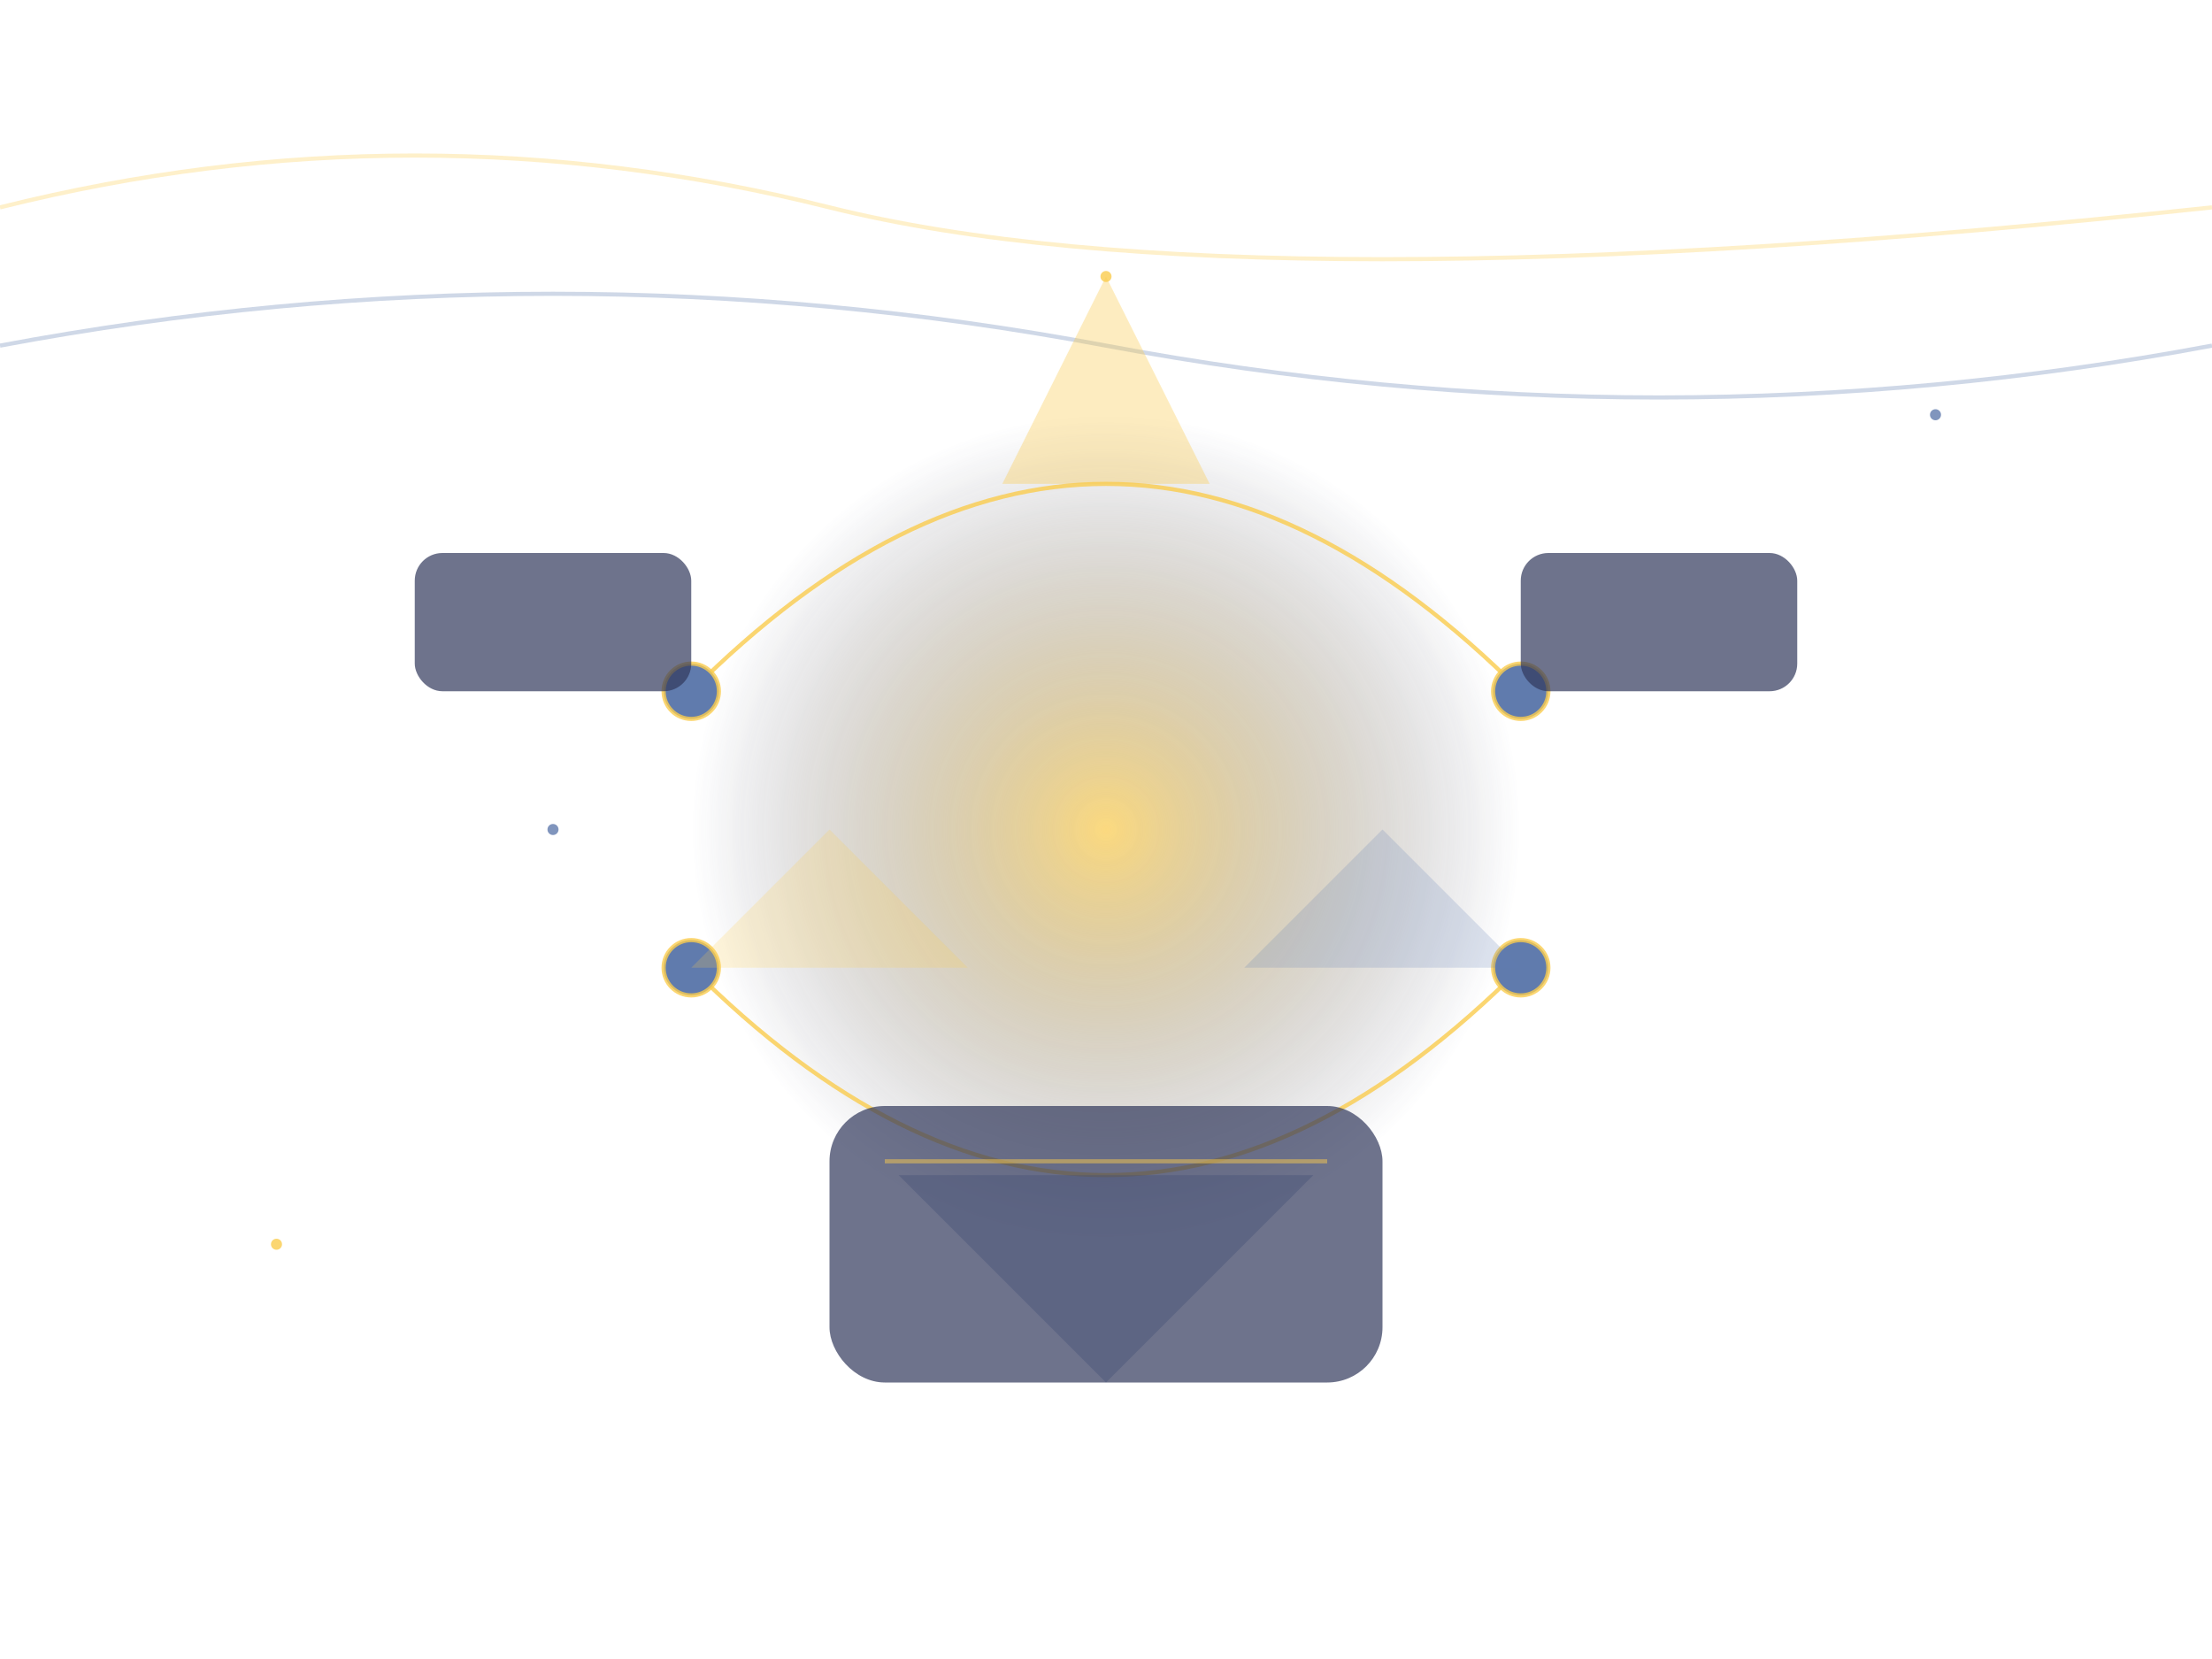 <svg viewBox="0 0 1600 1200" xmlns="http://www.w3.org/2000/svg">
  <!-- Background Gradient -->
  <defs>
    <linearGradient id="grad1" x1="0%" y1="0%" x2="100%" y2="100%">
      <stop offset="0%" style="stop-color:rgb(49, 56, 91);stop-opacity:1" />
      <stop offset="50%" style="stop-color:rgb(75, 100, 140);stop-opacity:1" />
      <stop offset="100%" style="stop-color:rgb(100, 143, 188);stop-opacity:1" />
    </linearGradient>
    <radialGradient id="sphereGradient" cx="50%" cy="50%" r="50%">
      <stop offset="0%" style="stop-color:rgb(250, 203, 78);stop-opacity:0.8" />
      <stop offset="100%" style="stop-color:rgb(49, 56, 91);stop-opacity:0" />
    </radialGradient>
    <filter id="glow">
      <feGaussianBlur stdDeviation="3" result="coloredBlur" />
      <feMerge>
        <feMergeNode in="coloredBlur" />
        <feMergeNode in="SourceGraphic" />
      </feMerge>
    </filter>
  </defs>

  <!-- Multiple Background Waves -->
  <path d="M0,150 Q300,75 600,150 T1600,150" fill="none" stroke="rgba(250, 203, 78, 0.3)" stroke-width="3">
    <animate attributeName="d" dur="10s" repeatCount="indefinite"
      values="M0,150 Q300,75 600,150 T1600,150;
              M0,160 Q300,85 600,160 T1600,160;
              M0,150 Q300,75 600,150 T1600,150" />
  </path>
  <path d="M0,250 Q400,175 800,250 T1600,250" fill="none" stroke="rgba(96, 123, 173, 0.3)" stroke-width="3">
    <animate attributeName="d" dur="8s" repeatCount="indefinite"
      values="M0,250 Q400,175 800,250 T1600,250;
              M0,260 Q400,185 800,260 T1600,260;
              M0,250 Q400,175 800,250 T1600,250" />
  </path>

  <!-- Central Animated Sphere -->
  <circle cx="800" cy="600" r="300" fill="url(#sphereGradient)" opacity="0.9" filter="url(#glow)">
    <animate attributeName="r" values="300;310;300" dur="4s" repeatCount="indefinite" />
  </circle>

  <!-- Additional Connected Node Systems -->
  <g stroke="rgba(250, 203, 78, 0.8)" stroke-width="3" filter="url(#glow)">
    <path d="M500,500 C700,300 900,300 1100,500" fill="none">
      <animate attributeName="stroke-dasharray" values="0,1000;1000,0" dur="5s" repeatCount="indefinite" />
    </path>
    <path d="M500,700 C700,900 900,900 1100,700" fill="none">
      <animate attributeName="stroke-dasharray" values="0,1000;1000,0" dur="4s" repeatCount="indefinite" />
    </path>
    <circle cx="500" cy="500" r="20" fill="rgb(96, 123, 173)">
      <animate attributeName="r" values="20;23;20" dur="3s" repeatCount="indefinite" />
    </circle>
    <circle cx="1100" cy="500" r="20" fill="rgb(96, 123, 173)">
      <animate attributeName="r" values="20;23;20" dur="3s" repeatCount="indefinite" />
    </circle>
    <circle cx="500" cy="700" r="20" fill="rgb(96, 123, 173)">
      <animate attributeName="r" values="20;23;20" dur="3s" repeatCount="indefinite" />
    </circle>
    <circle cx="1100" cy="700" r="20" fill="rgb(96, 123, 173)">
      <animate attributeName="r" values="20;23;20" dur="3s" repeatCount="indefinite" />
    </circle>
  </g>

  <!-- More Geometric Rotating Shapes -->
  <g opacity="0.7">
    <polygon points="800,200 875,350 725,350" fill="rgba(250, 203, 78, 0.5)">
      <animateTransform attributeName="transform" type="rotate" from="0 800 600" to="360 800 600" dur="10s" repeatCount="indefinite" />
    </polygon>
    <polygon points="800,1000 950,850 650,850" fill="rgba(96, 123, 173, 0.5)">
      <animateTransform attributeName="transform" type="rotate" from="360 800 600" to="0 800 600" dur="10s" repeatCount="indefinite" />
    </polygon>
    <polygon points="600,600 700,700 500,700" fill="rgba(250, 203, 78, 0.3)">
      <animateTransform attributeName="transform" type="rotate" from="0 800 600" to="-360 800 600" dur="8s" repeatCount="indefinite" />
    </polygon>
    <polygon points="1000,600 1100,700 900,700" fill="rgba(96, 123, 173, 0.3)">
      <animateTransform attributeName="transform" type="rotate" from="-360 800 600" to="0 800 600" dur="8s" repeatCount="indefinite" />
    </polygon>
  </g>

  <!-- Enhanced Particle System -->
  <circle cx="200" cy="900" r="4" fill="rgba(250, 203, 78, 0.8)">
    <animate attributeName="cy" values="900;300;900" dur="6s" repeatCount="indefinite" />
    <animate attributeName="cx" values="200;1400;200" dur="6s" repeatCount="indefinite" />
  </circle>
  <circle cx="1400" cy="300" r="4" fill="rgba(96, 123, 173, 0.8)">
    <animate attributeName="cy" values="300;900;300" dur="6s" repeatCount="indefinite" />
    <animate attributeName="cx" values="1400;200;1400" dur="6s" repeatCount="indefinite" />
  </circle>
  <circle cx="800" cy="200" r="4" fill="rgba(250, 203, 78, 0.8)">
    <animate attributeName="cy" values="200;1000;200" dur="7s" repeatCount="indefinite" />
  </circle>
  <circle cx="400" cy="600" r="4" fill="rgba(96, 123, 173, 0.8)">
    <animate attributeName="cx" values="400;1200;400" dur="5s" repeatCount="indefinite" />
  </circle>

  <!-- Enhanced Tech Rectangles -->
  <rect x="600" y="800" width="400" height="200" rx="40" fill="rgb(49, 56, 91)" opacity="0.7">
    <animate attributeName="opacity" values="0.7;0.8;0.7" dur="4s" repeatCount="indefinite" />
  </rect>
  <path d="M640,840 L960,840" stroke="rgba(250, 203, 78, 0.5)" stroke-width="3">
    <animate attributeName="stroke-opacity" values="0.5;0.7;0.5" dur="3s" repeatCount="indefinite" />
  </path>
  <rect x="300" y="400" width="200" height="100" rx="20" fill="rgb(49, 56, 91)" opacity="0.7">
    <animate attributeName="opacity" values="0.7;0.8;0.7" dur="3s" repeatCount="indefinite" />
  </rect>
  <rect x="1100" y="400" width="200" height="100" rx="20" fill="rgb(49, 56, 91)" opacity="0.7">
    <animate attributeName="opacity" values="0.7;0.8;0.7" dur="3s" repeatCount="indefinite" />
  </rect>
</svg>
